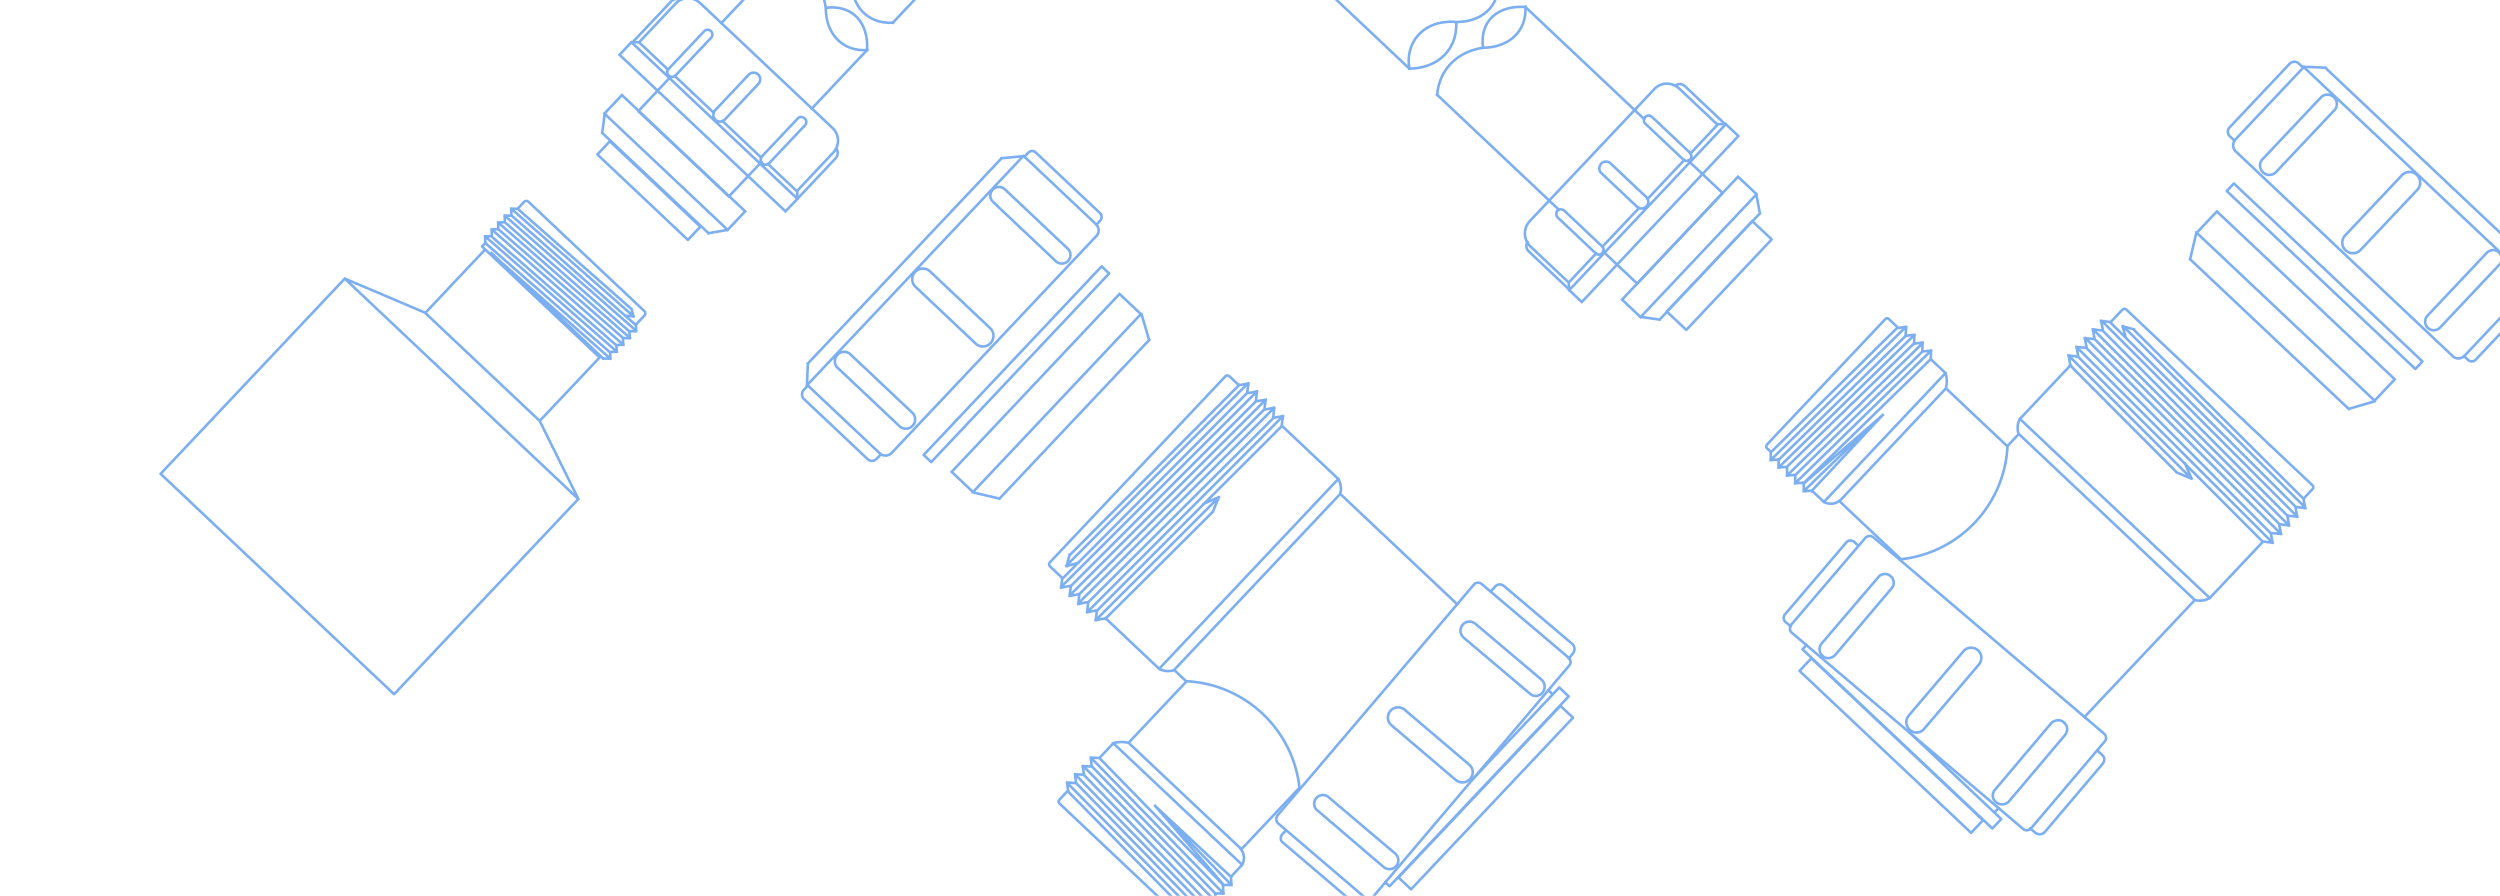 <svg xmlns="http://www.w3.org/2000/svg" id="uuid-0c84d60a-f43a-4be0-bd1c-27fd006da723" width="960" height="344"><defs><clipPath id="uuid-7c7ab523-e534-4d2d-a8b1-6f6b201ca796"><path d="M.5 411.01h959v344H.5z" class="uuid-cb81ba66-dd20-4d66-a3b4-3f1a4baff7d9"/></clipPath><clipPath id="uuid-31c0f627-8bd1-432e-b648-c890683b65a3"><path d="M-1026.51 411.01h959v344h-959z" class="uuid-cb81ba66-dd20-4d66-a3b4-3f1a4baff7d9"/></clipPath><clipPath id="uuid-62fcc200-de89-4870-8ccf-46f7ce6ab906"><path d="M.5 0H960v344H.5z" class="uuid-cb81ba66-dd20-4d66-a3b4-3f1a4baff7d9"/></clipPath><style>.uuid-68456cdc-d7c6-42bf-a4a8-09dff687220d{stroke-linecap:round;fill:none}.uuid-cb81ba66-dd20-4d66-a3b4-3f1a4baff7d9,.uuid-d458d261-e5f5-4a08-858a-ec4245452d8b{fill:none}.uuid-68456cdc-d7c6-42bf-a4a8-09dff687220d,.uuid-d458d261-e5f5-4a08-858a-ec4245452d8b{stroke:#7caef2;stroke-linejoin:round}.uuid-cb81ba66-dd20-4d66-a3b4-3f1a4baff7d9{stroke-width:0}.uuid-d458d261-e5f5-4a08-858a-ec4245452d8b{stroke-linecap:square}</style></defs><g id="uuid-a14fab99-5984-49dd-b1ca-7a49959f10f3" style="clip-path:url(#uuid-7c7ab523-e534-4d2d-a8b1-6f6b201ca796)"><path d="m140.24 196.84.02 1.18 1.08-.12" class="uuid-68456cdc-d7c6-42bf-a4a8-09dff687220d"/><path d="m140.24 196.84.02 1.18 1.08-.12" class="uuid-68456cdc-d7c6-42bf-a4a8-09dff687220d"/><path d="m141.34 197.9.02 1.18 1.08-.11" class="uuid-68456cdc-d7c6-42bf-a4a8-09dff687220d"/><path d="m141.34 197.9.02 1.18 1.08-.11" class="uuid-68456cdc-d7c6-42bf-a4a8-09dff687220d"/><path d="m142.44 198.97-.08 1.08 1.08-.12" class="uuid-68456cdc-d7c6-42bf-a4a8-09dff687220d"/><path d="m142.44 198.97-.08 1.08 1.08-.12M143.54 200.03l-.08 1.08 1.07-.12" class="uuid-68456cdc-d7c6-42bf-a4a8-09dff687220d"/><path d="m143.54 200.03-.08 1.08 1.07-.12M138.15 194.81l-.08 1.09 1.18-.02" class="uuid-68456cdc-d7c6-42bf-a4a8-09dff687220d"/><path d="m138.15 194.81-.08 1.09 1.18-.02M139.25 195.88l-.08 1.08 1.17-.02" class="uuid-68456cdc-d7c6-42bf-a4a8-09dff687220d"/><path d="m139.25 195.88-.08 1.08 1.17-.02M135.85 192.59l.02 1.18 1.08-.11" class="uuid-68456cdc-d7c6-42bf-a4a8-09dff687220d"/><path d="m135.85 192.59.02 1.18 1.08-.11" class="uuid-68456cdc-d7c6-42bf-a4a8-09dff687220d"/><path d="m136.95 193.66.02 1.17 1.08-.11" class="uuid-68456cdc-d7c6-42bf-a4a8-09dff687220d"/><path d="m136.95 193.66.02 1.17 1.08-.11M133.76 190.57l-.08 1.08 1.08-.12" class="uuid-68456cdc-d7c6-42bf-a4a8-09dff687220d"/><path d="m133.76 190.57-.08 1.08 1.08-.12M134.86 191.63l-.08 1.08 1.07-.12" class="uuid-68456cdc-d7c6-42bf-a4a8-09dff687220d"/><path d="m134.86 191.63-.08 1.08 1.07-.12M182.79 222.75l.99-.02.11 1.08" class="uuid-68456cdc-d7c6-42bf-a4a8-09dff687220d"/><path d="m182.79 222.75.99-.02.11 1.08M183.89 223.81l1.08.08.02.98" class="uuid-68456cdc-d7c6-42bf-a4a8-09dff687220d"/><path d="m183.89 223.81 1.08.08.02.98M176.01 216.19l1.08.08.02.98" class="uuid-68456cdc-d7c6-42bf-a4a8-09dff687220d"/><path d="m176.01 216.19 1.08.08.02.98M177.11 217.25l.93-.07-.04.94" class="uuid-68456cdc-d7c6-42bf-a4a8-09dff687220d"/><path d="m177.11 217.25.93-.07-.04.94M168.2 224.86l8.89-8.59M168.2 224.86l8.89-8.59M169.39 225.82l8.8-8.49M169.39 225.82l8.8-8.49M173.88 230.16l8.7-8.39M173.88 230.16l8.7-8.39M174.98 231.42l8.8-8.69M174.98 231.42l8.8-8.69M175.98 232.39l8.99-8.5M175.98 232.39l8.99-8.5M177.08 233.45l8.89-8.59M177.08 233.45l8.89-8.59M174.87 230.34l-.08 1.09 1.17-.02" class="uuid-68456cdc-d7c6-42bf-a4a8-09dff687220d"/><path d="m174.87 230.34-.08 1.09 1.17-.02M175.96 231.41l.02.98 1.08.08" class="uuid-68456cdc-d7c6-42bf-a4a8-09dff687220d"/><path d="m175.96 231.41.02.98 1.08.08" class="uuid-68456cdc-d7c6-42bf-a4a8-09dff687220d"/><path d="m176.96 232.37.12 1.08.98-.02" class="uuid-68456cdc-d7c6-42bf-a4a8-09dff687220d"/><path d="m176.96 232.37.12 1.08.98-.02M168.08 223.78l.12 1.08.98-.02" class="uuid-68456cdc-d7c6-42bf-a4a8-09dff687220d"/><path d="m168.08 223.78.12 1.08.98-.02M169.18 224.84l.12 1.08 1.08.08" class="uuid-68456cdc-d7c6-42bf-a4a8-09dff687220d"/><path d="m169.18 224.84.12 1.08 1.08.08M174.91 215.12l1.08.08.02.99" class="uuid-68456cdc-d7c6-42bf-a4a8-09dff687220d"/><path d="m174.91 215.12 1.08.08.02.99M165.9 222.64l9-8.5M165.9 222.64l9-8.5M167 223.7l8.9-8.4M167 223.7l8.9-8.4M149.37 190.41l.98-.02.12 1.08" class="uuid-68456cdc-d7c6-42bf-a4a8-09dff687220d"/><path d="m149.37 190.41.98-.02.12 1.08M150.47 191.47l1.08.08.01.98" class="uuid-68456cdc-d7c6-42bf-a4a8-09dff687220d"/><path d="m150.47 191.47 1.08.08.01.98" class="uuid-68456cdc-d7c6-42bf-a4a8-09dff687220d"/><path d="m151.46 192.44 1.08.08.12 1.07" class="uuid-68456cdc-d7c6-42bf-a4a8-09dff687220d"/><path d="m151.46 192.44 1.08.08.12 1.07" class="uuid-68456cdc-d7c6-42bf-a4a8-09dff687220d"/><path d="m152.66 193.59.98-.01.12 1.08" class="uuid-68456cdc-d7c6-42bf-a4a8-09dff687220d"/><path d="m152.66 193.59.98-.01.12 1.08M147.07 188.19l1.08.08.12 1.08" class="uuid-68456cdc-d7c6-42bf-a4a8-09dff687220d"/><path d="m147.07 188.19 1.08.08.12 1.08M148.27 189.35l.98-.02.12 1.08" class="uuid-68456cdc-d7c6-42bf-a4a8-09dff687220d"/><path d="m148.27 189.35.98-.02.12 1.08M144.88 186.06l.98-.01.12 1.08" class="uuid-68456cdc-d7c6-42bf-a4a8-09dff687220d"/><path d="m144.88 186.06.98-.01.12 1.08M145.98 187.13l1.08.08.01.98" class="uuid-68456cdc-d7c6-42bf-a4a8-09dff687220d"/><path d="m145.98 187.13 1.08.08.01.98M142.58 183.84l1.08.08.02.98" class="uuid-68456cdc-d7c6-42bf-a4a8-09dff687220d"/><path d="m142.58 183.84 1.08.08.02.98M143.78 185l.98-.01.12 1.07" class="uuid-68456cdc-d7c6-42bf-a4a8-09dff687220d"/><path d="m143.78 185 .98-.01.12 1.07M134.77 192.51l8.89-8.59M134.77 192.51l8.89-8.59M135.87 193.58l8.89-8.59M135.87 193.58l8.89-8.59M136.97 194.64l8.79-8.49M136.97 194.64l8.79-8.49M138.16 195.6l8.7-8.39M138.16 195.6l8.7-8.39M139.26 196.86l8.8-8.49M139.26 196.86l8.8-8.49M140.26 197.82l8.9-8.39M140.26 197.82l8.9-8.39M141.56 199.08l8.79-8.69M141.56 199.08l8.79-8.69M142.56 200.04l8.99-8.49M142.56 200.04l8.99-8.49M143.65 201.11l8.99-8.5M143.65 201.11l8.99-8.5M144.85 202.26l8.8-8.49M144.85 202.26l8.8-8.49M144.64 201.29l.01.98 1.09.08" class="uuid-68456cdc-d7c6-42bf-a4a8-09dff687220d"/><path d="m144.64 201.29.01.98 1.09.08M166.89 222.62l.01 1.18 1.18-.02" class="uuid-68456cdc-d7c6-42bf-a4a8-09dff687220d"/><path d="m166.89 222.62.01 1.18 1.18-.02M203.03 306.86l2.49 2.41c.5.48 1.09.47 1.57-.03l55.42-57.27c.39-.4.47-1.09-.03-1.57l-4.39-4.25" class="uuid-68456cdc-d7c6-42bf-a4a8-09dff687220d"/><path d="m203.03 306.86 2.49 2.41c.5.48 1.09.47 1.57-.03l55.42-57.27c.39-.4.47-1.09-.03-1.57l-4.39-4.25M256.59 250.11l-57.7 55.84M256.59 250.11l-57.7 55.84M256.06 253.65l-54.13 52.15M256.06 253.65l-54.13 52.15M256.06 253.65l.72-3.74M256.06 253.65l.72-3.74" class="uuid-68456cdc-d7c6-42bf-a4a8-09dff687220d"/><path d="m256.78 249.91-4.01.56-8.2 7.07" class="uuid-68456cdc-d7c6-42bf-a4a8-09dff687220d"/><path d="m256.78 249.91-4.01.56-8.2 7.07M198.7 305.95l3.23-.15M198.7 305.95l3.23-.15M198.7 305.95l.11-.99M198.7 305.95l.11-.99M257.83 243.84l-.03 2.03M257.83 243.84l-.03 2.03M258.5 246.54l-.6-.58M258.5 246.54l-.6-.58M202.03 305.89l1.5 1.45M202.03 305.89l1.5 1.45M234.55 223.37l-59.06 56.84M234.55 223.37l-59.06 56.84M175.55 283.55l2.02-.09M175.55 283.55l2.02-.09M175.55 283.55l.04-3.24M175.55 283.55l.04-3.24M234.69 220.23l-.04 3.24M234.69 220.23l-.04 3.24M234.69 220.23l-3.23.15M234.69 220.23l-3.23.15M231.4 217.04l-62.34 60.04M231.4 217.04l-62.34 60.04M224.67 213.81l-59.06 56.85M224.67 213.81l-59.06 56.85M172.45 280.17l62.24-59.94M172.45 280.17l62.24-59.94M172.4 277.02l59.06-56.64M172.4 277.02l59.06-56.64M168.9 273.64l59.16-56.54M168.9 273.64l59.16-56.54M165.86 273.79l61.96-59.83M165.86 273.79l61.96-59.83M165.57 273.9l3.24-.16M165.57 273.9l3.24-.16M165.57 273.9l.04-3.24M165.57 273.9l.04-3.24M172.25 280.36l3.24-.15M172.25 280.36l3.24-.15M172.25 280.36l.05-3.24M172.25 280.36l.05-3.24M168.86 277.08l3.24-.15M168.86 277.08l3.24-.15M168.86 277.08l.05-3.24M168.86 277.08l.05-3.24M228.01 213.76l-.05 3.24M228.01 213.76l-.05 3.24M228.01 213.76l-3.24.15M228.01 213.76l-3.24.15M231.4 217.04l-.04 3.24M231.4 217.04l-.04 3.24M231.4 217.04l-3.24.15M231.4 217.04l-3.24.15M224.72 210.57l-.05 3.24M224.72 210.57l-.05 3.24M224.72 210.57l-3.24.15M224.72 210.57l-3.24.15M162.47 270.51l62.35-59.84M162.47 270.51l62.35-59.84M162.28 270.71l3.23-.15M162.28 270.71l3.23-.15M221.41 208.4l-.03 2.23M221.41 208.4l-.03 2.23M211.152 305.078l47.114-48.686 30.93 29.93-47.115 48.687z" class="uuid-68456cdc-d7c6-42bf-a4a8-09dff687220d"/><path d="m211.152 305.078 47.114-48.686 30.93 29.93-47.115 48.687zM326.92 311.4l-.17 1.38M326.92 311.4l-.17 1.38M306.16 332.78l20.69-19.91M306.16 332.78l20.69-19.91M306.6 335.59l-38.86 37.17M306.6 335.59l-38.86 37.17M306.55 338.64l-35.47 34.06M306.55 338.64l-35.47 34.06M306.89 335.29l-3.33.26M306.89 335.29l-3.33.26M306.89 335.29l-.14 3.34M306.89 335.29l-.14 3.34M326.74 312.58l2.7 2.61M326.74 312.58l2.7 2.61M264.7 396.87l-3.69-3.57c-2-1.93-2.05-5.27-.02-7.36l79.75-82.42c1.93-2 5.27-2.05 7.36-.22l68.12 63.98" class="uuid-68456cdc-d7c6-42bf-a4a8-09dff687220d"/><path d="m264.7 396.87-3.69-3.57c-2-1.93-2.05-5.27-.02-7.36l79.75-82.42c1.93-2 5.27-2.05 7.36-.22l68.12 63.98M235.25 194.1l-86.8 89.7c-.48.5-1.17.41-1.57.03l-4.09-3.96c-.4-.39-.51-1.07-.03-1.57l86.8-89.7c.39-.4 1.07-.31 1.47.07l4.09 3.96c.4.39.51 1.07.12 1.47Z" class="uuid-68456cdc-d7c6-42bf-a4a8-09dff687220d"/><path d="m235.25 194.1-86.8 89.7c-.48.5-1.17.41-1.57.03l-4.09-3.96c-.4-.39-.51-1.07-.03-1.57l86.8-89.7c.39-.4 1.07-.31 1.47.07l4.09 3.96c.4.39.51 1.07.12 1.47ZM154.066 290.981l88.248-91.191 3.09 2.99-88.248 91.192z" class="uuid-68456cdc-d7c6-42bf-a4a8-09dff687220d"/><path d="m154.066 290.981 88.248-91.191 3.09 2.99-88.248 91.192z" class="uuid-68456cdc-d7c6-42bf-a4a8-09dff687220d"/><path d="m154.066 290.981 88.248-91.191 3.09 2.99-88.248 91.192z" class="uuid-68456cdc-d7c6-42bf-a4a8-09dff687220d"/><path d="m154.066 290.981 88.248-91.191 3.09 2.99-88.248 91.192zM160.23 301.4l91.92-94.986 4.29 4.151-91.92 94.986z" class="uuid-68456cdc-d7c6-42bf-a4a8-09dff687220d"/><path d="m160.23 301.4 91.92-94.986 4.29 4.151-91.92 94.986z" class="uuid-68456cdc-d7c6-42bf-a4a8-09dff687220d"/><path d="m175.04 294.675 70.87-73.234 15.162 14.673-70.87 73.234z" class="uuid-68456cdc-d7c6-42bf-a4a8-09dff687220d"/><path d="m175.04 294.675 70.87-73.234 15.162 14.673-70.87 73.234zM262.69 238.81l-69.71 72.04M262.69 238.81l-69.71 72.04M192.98 310.85l-2.77-1.52M192.98 310.85l-2.77-1.52M260.97 236l1.72 2.81M260.97 236l1.72 2.81" class="uuid-68456cdc-d7c6-42bf-a4a8-09dff687220d"/><path d="M211.91 285.51c9.59-8.11 18.28-17.09 26.07-26.94l-14.47-14-26.07 26.94z" class="uuid-68456cdc-d7c6-42bf-a4a8-09dff687220d"/><path d="M211.91 285.51c9.59-8.11 18.28-17.09 26.07-26.94l-14.47-14-26.07 26.94zM188.93 309.25c5.24-3.62 9.68-8.21 13.13-13.57l-14.47-14-13.13 13.57z" class="uuid-68456cdc-d7c6-42bf-a4a8-09dff687220d"/><path d="M188.93 309.25c5.24-3.62 9.68-8.21 13.13-13.57l-14.47-14-13.13 13.57zM247.63 248.59c5.24-3.62 9.59-8.11 13.03-13.47l-14.47-14-13.03 13.47z" class="uuid-68456cdc-d7c6-42bf-a4a8-09dff687220d"/><path d="M247.63 248.59c5.24-3.62 9.59-8.11 13.03-13.47l-14.47-14-13.03 13.47zM249.76 246.59l-14.47-14M249.76 246.59l-14.47-14M200.62 297.38l-14.47-14M200.62 297.38l-14.47-14M143.052 254.444l62.566-64.653 11.77 11.39-62.565 64.654z" class="uuid-68456cdc-d7c6-42bf-a4a8-09dff687220d"/><path d="m143.052 254.444 62.566-64.653 11.77 11.39-62.565 64.654z" class="uuid-68456cdc-d7c6-42bf-a4a8-09dff687220d"/><path d="m132.748 272.683 90.466-93.484 3.888 3.762-90.466 93.484z" class="uuid-68456cdc-d7c6-42bf-a4a8-09dff687220d"/><path d="m132.748 272.683 90.466-93.484 3.888 3.762-90.466 93.484z" class="uuid-68456cdc-d7c6-42bf-a4a8-09dff687220d"/><path d="m132.748 272.683 90.466-93.484 3.888 3.762-90.466 93.484z" class="uuid-68456cdc-d7c6-42bf-a4a8-09dff687220d"/><path d="m132.748 272.683 90.466-93.484 3.888 3.762-90.466 93.484zM196.9 191l.02 1.37c.02.98-.26 1.87-.94 2.57l-12.45 12.87c-.48.5-1.26.71-2.05.52l-1.18-.18" class="uuid-68456cdc-d7c6-42bf-a4a8-09dff687220d"/><path d="m196.9 191 .02 1.37c.02.98-.26 1.87-.94 2.57l-12.45 12.87c-.48.5-1.26.71-2.05.52l-1.18-.18M161.37 227.72l.03 1.57c.02.98-.26 1.87-.94 2.57l-12.36 12.77c-.58.6-1.36.81-2.15.62l-1.18-.37" class="uuid-68456cdc-d7c6-42bf-a4a8-09dff687220d"/><path d="m161.37 227.72.03 1.57c.02.98-.26 1.87-.94 2.57l-12.36 12.77c-.58.6-1.36.81-2.15.62l-1.18-.37M183.49 163.95c-.34 1.74.03 3.58 1.18 5.16l11.34 14.84c2.01 2.52 1.77 5.96-.45 8.26l-50.3 51.98c-2.22 2.29-5.65 2.65-8.14.82l-15.89-11.13c-1.32-.95-2.85-1.25-4.3-.97h0" class="uuid-68456cdc-d7c6-42bf-a4a8-09dff687220d"/><path d="M183.49 163.95c-.34 1.74.03 3.58 1.18 5.16l11.34 14.84c2.01 2.52 1.77 5.96-.45 8.26l-50.3 51.98c-2.22 2.29-5.65 2.65-8.14.82l-15.89-11.13c-1.32-.95-2.85-1.25-4.3-.97h0" class="uuid-68456cdc-d7c6-42bf-a4a8-09dff687220d"/><path d="m180 208.26-.58.6c-.39.4-.67.89-.86 1.49l-.64 2.66c-.18.79-.57 1.38-1.05 1.88l-9.08 9.38c-.48.5-1.07.9-1.75 1.21l-2.54.63c-.59.21-1.07.51-1.55 1.01l-.68.7" class="uuid-68456cdc-d7c6-42bf-a4a8-09dff687220d"/><path d="m180 208.26-.58.6c-.39.4-.67.89-.86 1.49l-.64 2.66c-.18.79-.57 1.38-1.05 1.88l-9.08 9.38c-.48.5-1.07.9-1.75 1.21l-2.54.63c-.59.21-1.07.51-1.55 1.01l-.68.7M105.97 244.24l88.14-91.29-.79-.77-88.25 91.19z" class="uuid-68456cdc-d7c6-42bf-a4a8-09dff687220d"/><path d="m105.97 244.24 88.14-91.29-.79-.77-88.25 91.19zM114.73 251.577l86.801-89.697 5.29 5.118-86.802 89.697z" class="uuid-68456cdc-d7c6-42bf-a4a8-09dff687220d"/><path d="m114.73 251.577 86.801-89.697 5.29 5.118-86.802 89.697zM133.29 180.07c2.32-2.2 4.84-4.2 7.66-5.72l2.5 8.8-8.88 9.18-8.77-1.92c1.43-2.87 3.34-5.65 5.46-8.04l1.9 1.83 2.12-2.2-2-1.93Z" class="uuid-68456cdc-d7c6-42bf-a4a8-09dff687220d"/><path d="M133.29 180.07c2.32-2.2 4.84-4.2 7.66-5.72l2.5 8.8-8.88 9.18-8.77-1.92c1.43-2.87 3.34-5.65 5.46-8.04l1.9 1.83 2.12-2.2-2-1.93ZM334.2 300.48l-.57.99M334.2 300.48l-.57.99M334.28 299.4l-.08 1.08M334.28 299.4l-.08 1.08M333.68 298.43l.6.97M333.68 298.43l.6.97M309.43 274.96l24.25 23.47M309.43 274.96l24.25 23.47M308.44 274.39l.99.57M308.44 274.39l.99.57M306.39 275.11l.97-.6M306.39 275.11l.97-.6M307.36 274.51l1.08-.12M307.36 274.51l1.08-.12M297.96 341.33l25.87-26.74M297.96 341.33l25.87-26.74M323.83 314.59l3.09-3.19M323.83 314.59l3.09-3.19M328.84 308.81l.2.2M328.84 308.81l.2.2M326.92 311.4l2.22-2.3M326.92 311.4l2.22-2.3M332 303.76l.21.78M332 303.76l.21.78M331.99 303.36l.01.4M331.99 303.36l.01.4M329.14 309.1l1.55-1.59M329.14 309.1l1.55-1.59M330.69 307.51l.58-.6M330.69 307.51l.58-.6M331.94 305.82l-.67 1.09M331.94 305.82l-.67 1.09M332.21 304.54l-.27 1.28M332.21 304.54l-.27 1.28M304.45 276.32l5.88 5.7M304.45 276.32l5.88 5.7M304.15 276.03l.3.29M304.15 276.03l.3.29M304.15 276.03l-5.39.58M304.15 276.03l-5.39.58M304.84 276.51l-.39-.19M304.84 276.51l-.39-.19M305.23 276.31l-.39.2M305.23 276.31l-.39.2M306.39 275.11l-1.16 1.2M306.39 275.11l-1.16 1.2M310.33 282.02l20.96 20.27M310.33 282.02l20.96 20.27M331.29 302.29l.7 1.07M331.29 302.29l.7 1.07M332.1 303.85l.19-.59M332.1 303.85l.19-.59M331.29 302.29l1 .97M331.29 302.29l1 .97M332.29 303.26l.09-.49M332.29 303.26l.09-.49M333.63 301.47l-1.25 1.3M333.63 301.47l-1.25 1.3M291.9 283.7l6.86-7.09M291.9 283.7l6.86-7.09M266.03 310.44l25.87-26.74M266.03 310.44l25.87-26.74M272.08 368.07l25.88-26.74M272.08 368.07l25.88-26.74M240.15 337.18l25.88-26.74M240.15 337.18l25.88-26.74M233.3 344.26l6.85-7.08M233.3 344.26l6.85-7.08M241.85 338.82l-1.7-1.64M241.85 338.82l-1.7-1.64M232.99 349.57l.31-5.31M232.99 349.57l.31-5.31M263 377.06l69.51-71.84c.39-.4.28-1.08-.12-1.47l-28.44-27.52a.94.94 0 0 0-1.37.02l-69.51 71.84c-.39.4-.47 1.09-.07 1.47l28.44 27.52c.4.39 1.18.37 1.57-.03Z" class="uuid-68456cdc-d7c6-42bf-a4a8-09dff687220d"/><path d="m263 377.06 69.51-71.84c.39-.4.28-1.08-.12-1.47l-28.44-27.52a.94.94 0 0 0-1.37.02l-69.51 71.84c-.39.4-.47 1.09-.07 1.47l28.44 27.52c.4.39 1.18.37 1.57-.03Z" class="uuid-68456cdc-d7c6-42bf-a4a8-09dff687220d"/><path d="m291.07 340.27-22.05-21.34a3.728 3.728 0 0 1-.09-5.3c1.35-1.4 3.71-1.44 5.2.01l22.05 21.34c1.5 1.45 1.44 3.71.08 5.1-1.45 1.5-3.7 1.63-5.2.18Z" class="uuid-68456cdc-d7c6-42bf-a4a8-09dff687220d"/><path d="m291.07 340.27-22.05-21.34a3.728 3.728 0 0 1-.09-5.3c1.35-1.4 3.71-1.44 5.2.01l22.05 21.34c1.5 1.45 1.44 3.71.08 5.1-1.45 1.5-3.7 1.63-5.2.18ZM317.24 313.62l-22.45-21.72c-1.4-1.35-1.43-3.51-.18-4.81 1.26-1.3 3.41-1.33 4.81.02l22.45 21.72c1.4 1.35 1.33 3.41.08 4.71-1.26 1.3-3.31 1.43-4.71.08" class="uuid-68456cdc-d7c6-42bf-a4a8-09dff687220d"/><path d="m317.24 313.62-22.45-21.72c-1.4-1.35-1.43-3.51-.18-4.81 1.26-1.3 3.41-1.33 4.81.02l22.45 21.72c1.4 1.35 1.33 3.41.08 4.71-1.26 1.3-3.31 1.43-4.71.08M331.99 303.36l1.64-1.7c.87-.9.84-2.47-.05-3.34l-24.05-23.27c-.9-.87-2.47-.84-3.34.05l-1.64 1.7" class="uuid-68456cdc-d7c6-42bf-a4a8-09dff687220d"/><path d="m331.99 303.36 1.64-1.7c.87-.9.84-2.47-.05-3.34l-24.05-23.27c-.9-.87-2.47-.84-3.34.05l-1.64 1.7M302.77 276.06l-3.92.45-9.36 9.68-56.19 58.07-.71 4.53" class="uuid-68456cdc-d7c6-42bf-a4a8-09dff687220d"/><path d="m302.77 276.06-3.92.45-9.36 9.68-56.19 58.07-.71 4.53M266.66 366.69l-22.85-22.11c-1.2-1.16-1.23-3.32-.07-4.52 1.26-1.3 3.32-1.23 4.52-.07l22.85 22.11c1.2 1.16 1.23 3.12-.03 4.42-1.16 1.2-3.22 1.33-4.42.17" class="uuid-68456cdc-d7c6-42bf-a4a8-09dff687220d"/><path d="m266.66 366.69-22.85-22.11c-1.2-1.16-1.23-3.32-.07-4.52 1.26-1.3 3.32-1.23 4.52-.07l22.85 22.11c1.2 1.16 1.23 3.12-.03 4.42-1.16 1.2-3.22 1.33-4.42.17" class="uuid-68456cdc-d7c6-42bf-a4a8-09dff687220d"/></g><g id="uuid-0fdc4e3c-b754-43fe-a8b9-6eb00dab9422" style="clip-path:url(#uuid-62fcc200-de89-4870-8ccf-46f7ce6ab906)"><path d="m61.662 181.95 70.732-74.955 89.676 84.624-70.733 74.954zM163.301 120.18 186.307 95.8l43.936 41.46-23.006 24.38zM199.56 79.32l1.71-1.81c.46-.48 1.16-.5 1.64-.05l44.54 42.03c.48.46.5 1.16.05 1.64l-3.08 3.26M241.57 127.17l-47.58-41.7M239.25 132.29 188.9 88.2M234.05 135.14l-47.7-41.82M243.16 121.38l-46.74-41.14M193.91 82.89l50.36 44.09M191.41 85.55l50.47 44.2M191.48 88.13l47.82 41.69M188.86 90.9l47.82 41.7M186.4 90.86l50.23 43.97M242.38 118.58l-43.61-38.41M244.08 124.75 196.5 82.82M242.5 118.7l.78 2.79M240.11 121.23l3.17.26M196.3 80.12l2.47.05M196.3 80.12l.07 2.58M193.79 82.78l2.47.04M193.79 82.78l.08 2.58M186.28 90.74l2.58-.07M186.28 90.74l.07 2.58M191.29 85.43l2.58-.07M191.29 85.43l.07 2.58M188.78 88.09l2.58-.08M188.78 88.09l.08 2.58M244.27 127.21l-.07-2.58M244.27 127.21l-2.46-.04M241.88 129.75l-.19-2.46M241.77 129.87l-2.47-.05M236.87 135.06l-.19-2.46M236.87 135.06l-2.58.07M239.38 132.4l-.19-2.46M239.38 132.4l-2.59.08M234.36 137.71l-.07-2.58M244.77 124.03l-.57.6M198.88 80.05l1.14-1.21M234.36 137.71l-2.7-.03M234.05 135.14l-47.58-41.7M188.7 97.36l45.66 40.35M231.66 137.68l-42.97-40.55M229.03 135.87l-.97-.91M186.43 95.9l-1.33-1.25 1.37-1.45M222.08 191.6l-14.84-29.97M132.39 106.98l30.79 13.08M541.19 26.35 480.7-30.73M551.87 36.42l46.74 44.11M615.67 96.62l.46.43 4.82 4.56 7.73 7.29 32.8-34.77-7.73-7.28-4.82-4.56-.65-.61M585.77 2.7l45.56 42.99M292.36 62.23l-.53.56-11.96 12.68-34.76-32.8 11.95-12.68.49-.51M332.95 19.21l-21.19 22.46M377.36-27.85l-34.5 36.56M299.17-14.63 277 8.87M332.95 19.21c.64-10.35-5.44-17.46-15.74-16.23" class="uuid-d458d261-e5f5-4a08-858a-ec4245452d8b"/><path d="M309.53-25.61c9.7-1.57 16.86 5.1 17.5 14.83.15 1.05.06 2.11-.03 3.17-.3 9.75 6.14 16.95 15.86 16.32M299.16-14.62c9.77.77 16.47 7.7 17.93 17.52-.07 9.75 6.13 16.95 15.86 16.32M541.19 26.35c10.56-.07 18.44-7.01 18.01-17.68M585.77 2.69c-10.47-.75-17.66 5.24-16.3 15.65" class="uuid-d458d261-e5f5-4a08-858a-ec4245452d8b"/><path d="M541.19 26.35c-1.69-9.81 4.99-17.42 14.6-17.94 1.05-.15 2.11-.06 3.17.03 9.63.19 17.09-5.78 16.34-15.62M551.87 36.42c.77-9.77 7.77-16.62 17.59-18.08 9.63-.04 16.81-6.04 16.3-15.65M607.4 115.97l60.14-63.73M607.4 115.97l-4.83-4.56M667.54 52.24l-4.83-4.56M602.57 111.41l-.2-2.92M662.71 47.68l-2.94-.03M612.86 97.37l-10.49 11.12M646.72 61.48l-14.05 14.9M659.66 47.77l-10.52 11.15M629.36 79.88l-14.02 14.86M602.37 108.49 587.64 94.6c-2.66-2.51-2.78-6.96-.28-9.62l47.95-50.81c2.51-2.66 6.73-2.78 9.5-.16l14.73 13.89" class="uuid-d458d261-e5f5-4a08-858a-ec4245452d8b"/><path d="m628.65 79.43-13.76-12.98c-.97-.91-1.01-2.55.01-3.64.91-.97 2.55-1.01 3.52-.1l13.76 12.98c.97.91 1.01 2.55.1 3.52-1.03 1.09-2.67 1.13-3.63.22ZM612.73 97.27 598.25 83.6c-.72-.68-.88-1.97-.2-2.69s1.98-.64 2.7.04l14.48 13.67c.72.68.76 1.86.07 2.58s-1.86.76-2.58.07ZM646.31 61.19l-14.48-13.67c-.72-.68-.76-1.86-.07-2.58s1.86-.76 2.58-.07l14.48 13.67c.84.8.88 1.97.2 2.69s-1.86.76-2.7-.04ZM586.66 92.98c-.91.97-.63 2.6.46 3.63l15.33 14.46M643.38 32.87c1.03-.85 2.56-.78 3.65.25l15.45 14.58M662.14 48.29l-59.34 62.88M855.07 73.353l2.732-2.895 72.417 68.338-2.732 2.895zM851.28 81.19l68.31 64.46M901.96 157.08l-60.95-57.52M851.28 81.19l-7.75 8.2M919.59 145.65l-7.85 8.33M911.86 154.09l-9.78 2.87M843.53 89.39l68.32 64.47M843.41 89.28l-2.4 10.28M900.5 90.44l21.87-23.17c1.48-1.57 4.06-1.64 5.63-.16 1.69 1.59 1.76 4.18.28 5.74l-21.87 23.17c-1.48 1.57-4.06 1.64-5.75.05-1.57-1.48-1.64-4.06-.16-5.63ZM932.15 121.22l22.78-24.14a3.327 3.327 0 0 1 4.69-.14 3.327 3.327 0 0 1 .14 4.69l-22.78 24.14a3.327 3.327 0 0 1-4.69.14 3.327 3.327 0 0 1-.14-4.69ZM868.78 61.19l22.44-23.78c1.37-1.45 3.6-1.4 5.05-.03 1.33 1.25 1.51 3.48.14 4.93l-22.44 23.78c-1.37 1.45-3.6 1.4-4.93.14-1.45-1.37-1.63-3.59-.26-5.04ZM858.68 53.27c-1.6 1.46-1.53 3.8.15 5.16M946.68 136.29c-1.13 1.44-3.35 1.86-4.68.61-.23 0-.24-.23-.36-.34M941.88 136.79l-83.41-78.7M946.68 136.29l25.85-27.39M858.68 53.27l25.86-27.4M972.52 108.66l-87.99-83.03M971.69 100.35l-78.81-74.37M892.88 25.98l-8.35-.35" class="uuid-d458d261-e5f5-4a08-858a-ec4245452d8b"/><path d="m946.22 136.78 1.45 1.37c.84.8 2.14.88 2.94.03l23.35-24.74c.8-.84.64-2.13-.2-2.93l-1.45-1.37M858 53.99l-1.81-1.71c-.84-.8-1.01-2.32-.1-3.28l23.23-24.62c.8-.84 2.44-.89 3.28-.1l1.81 1.71M667.4 67.86l-44.53 47.19M667.4 67.86l7.12 6.72M622.87 115.05l7.12 6.72M674.52 74.58l-44.53 47.19M675.79 81.94l-38.38 40.67M629.87 121.66l7.43 1.07M675.79 81.94l-1.39-7.48M640.042 119.626l32.8-34.757 7.483 7.062-32.8 34.757zM237.9 21.04l63.73 60.13M237.9 21.04l4.56-4.83M301.63 81.17l4.56-4.82M242.46 16.21l2.94.03M306.19 76.35l-.08-2.82M259.12 29.2l14.93 14.08M245.39 16.24l11.14 10.51M277.45 46.49l14.84 14M294.94 63l11.17 10.53M245.4 16.24l14.01-14.85c2.51-2.66 6.73-2.78 9.5-.16l50.81 47.95c2.66 2.51 2.78 6.73.27 9.38L306.1 73.29" class="uuid-d458d261-e5f5-4a08-858a-ec4245452d8b"/><path d="m274.56 42.4 12.87-13.64a2.619 2.619 0 0 1 3.75-.11c.97.91 1.01 2.55-.01 3.64L278.3 45.93c-.91.97-2.55 1.01-3.52.1-1.09-1.03-1.13-2.67-.22-3.63ZM256.73 26.48 270.4 12c.68-.72 1.86-.76 2.58-.07s.76 1.86.07 2.58l-13.67 14.48c-.68.72-1.86.76-2.58.07s-.76-1.86-.07-2.58ZM292.57 60.07l13.78-14.6c.68-.72 1.86-.76 2.7.04.72.68.76 1.86.07 2.58l-13.78 14.6c-.68.72-1.86.76-2.58.07-.84-.8-.88-1.97-.2-2.69ZM260.66.07c-.97-.91-2.24-.29-3.26.8L242.94 16.2M321.13 57.13c.85 1.03.66 2.68-.25 3.65L306.3 76.23M305.71 75.89l-62.89-59.34M286.14 81.15l-47.32-44.64M286.14 81.15l-6.72 7.13M238.82 36.51l-6.72 7.12M279.42 88.28 232.1 43.63M272.06 89.55l-40.8-38.5M232.22 43.51l-.96 7.54M272.06 89.55l7.36-1.27M229.395 59.327l4.784-5.069 34.757 32.8-4.784 5.069zM691.004 257.616l4.557-4.829 65.9 62.188-4.557 4.83zM885.56 190.43l2.39-2.53c.46-.48.44-1.19.07-1.53l-71.45-67.42c-.48-.46-1.19-.44-1.64.05l-4.1 4.35M807.53 127.07l70.73 70.85M800.8 129.84l74.84 74.96M797.96 136.97l70.97 71.08M815.34 125.31l69.76 69.47M881.91 198.16l-74.72-74.84M878.72 201.54l-74.84-74.95M875.19 201.18l-70.86-70.97M871.88 204.68l-70.74-71.09M872.45 208.18l-74.71-74.61M819.37 126.61l65.28 65.02M810.25 123.7l71.32 70.95M819.49 126.49l-4.38-1.17M816.29 129.63l-1.18-4.31M885.22 195.13l-.69-3.62M885.22 195.13l-3.65-.48M882.15 198.39l-.69-3.62M882.15 198.39l-3.77-.36M872.7 208.41l-.7-3.62M872.7 208.41l-3.66-.48M878.96 201.77l-.58-3.74M878.96 201.77l-3.65-.48M875.89 205.03l-.7-3.62M875.89 205.03l-3.77-.36M806.83 123.21l3.65.48M806.83 123.21l.69 3.62M803.76 126.47l3.65.48M803.64 126.59l.69 3.62M797.38 133.23l3.76.36M797.38 133.23l.69 3.62M800.57 129.85l3.76.36M800.57 129.85l.69 3.62M794.3 136.49l3.66.48M811.17 122.97l-.69.72M884.65 191.39l1.48-1.57M794.42 136.6l.58 3.74M841.46 183.72l-47.04-47.12M835.87 181.42l-40.99-41.19M835.87 181.42l5.71 2.42-2.52-5.8M795.11 140.22l-19.47 20.64M868.93 208.05l-20.39 21.6M775.64 160.86l72.9 68.79M775.22 166.63l67.59 63.78M775.64 160.86c-1 1.79-1.06 3.79-.54 5.65M848.54 229.65c-1.85.99-3.72 1.28-5.73.75M693.67 247.74l-1.51 1.6 72.9 68.79 3.42-3.62-34.78-32.81M767.42 310.3l-1.49 1.58M842.81 230.41l-42.37 44.9M775.11 166.75l-4.33 4.58M770.89 171.21c-1.1 22.69-18.53 41.16-41.11 43.57M729.89 214.67l-23.54-22.21M770.78 171.33l-23.54-22.2M706.35 192.46l40.89-43.33M747.07 143.26l-46.58 49.37M726.06 123.21l-.72-.68c-.48-.46-1.07-.32-1.41.04l-45.33 48.04c-.46.48-.44 1.19-.07 1.53l1.57 1.48M686.13 179.31l49.1-47.68M689.37 185.55l51.94-50.69M679.95 176.67l51.7-50.92M734.91 128.82l-51.94 50.7M738.17 131.9l-51.94 50.69M738.26 134.95l-49.1 47.68M741.4 137.91l-48.98 47.79M722.08 160.07l-29.23 28.32M680.21 173.49l48.51-47.78M683.12 176.46l48.86-47.67M695.67 188.54l27.33-29.2M747.07 143.26l-5.67-5.35M700.38 192.75l-4.59-4.33M731.88 125.51l-3.16.44M732 125.62l-.26 3.18M735.14 128.58l-3.28.33M735.14 128.58l-.14 3.29M738.28 131.54l-3.16.45M738.28 131.54l-.14 3.29M741.54 134.62l-3.28.33M741.54 134.62l-.14 3.29M728.72 125.71l-2.9-2.73M682.97 179.52l.02-3.17M682.97 179.52l3.16-.21M686.23 182.59l.02-3.17M686.23 182.59l3.16-.21M692.63 188.63l.02-3.17M692.63 188.63l3.16-.21M689.37 185.55l.02-3.17M689.37 185.55l3.16-.2M679.95 176.67l.03-3.17M679.95 176.67l3.17-.21M679.25 172.82l.73.68M692.77 185.57 723 159.34M747.07 143.26c.64 1.98.58 3.97.17 5.86M700.38 192.75c1.79 1 4.14.94 5.86-.4" class="uuid-d458d261-e5f5-4a08-858a-ec4245452d8b"/><path d="m688.22 243.11 88.58 75.14c.97.91 2.25.76 3.16-.21l28.26-33.34c.8-.84.64-2.37-.32-3.04l-88.59-75.38c-.96-.68-2.37-.64-3.16.44l-28.27 33.1c-.79 1.08-.75 2.49.33 3.28Z" class="uuid-d458d261-e5f5-4a08-858a-ec4245452d8b"/><path d="m753.93 250.13-21 24.68c-1.36 1.68-1.17 4.14.51 5.5 1.57 1.48 4.03 1.29 5.5-.51l21-24.68c1.36-1.68 1.17-4.14-.51-5.5-1.68-1.36-4.14-1.17-5.5.51ZM787.6 277.79l-21.45 25.39c-1.37 1.45-1.18 3.67.38 4.92a3.631 3.631 0 0 0 4.92-.38l21.45-25.39c1.25-1.56 1.18-3.67-.38-4.92-1.33-1.25-3.55-1.07-4.92.38ZM721.29 221.61l-21.8 25.52c-1.13 1.44-1.07 3.55.49 4.8 1.33 1.25 3.43.96 4.69-.37l21.68-25.63c1.25-1.33 1.07-3.55-.37-4.69-1.33-1.25-3.55-1.07-4.69.37ZM687.55 240.43l-1.8-1.47c-.96-.68-1.12-2.2-.21-3.16l23.39-27.44c.68-.96 2.08-1 3.04-.32l1.45 1.37M779.62 318.17l1.92 1.59c1.2.9 2.72.74 3.63-.22l22.25-26.24c.9-1.2.86-2.61-.34-3.51l-1.69-1.59M354.686 174.706l68.337-72.417 2.895 2.732-68.338 72.417zM365.43 181.19l64.47-68.32M441.33 130.5l-57.52 60.96M365.43 181.19l8.21 7.74M429.9 112.87l8.32 7.86M438.34 120.61l2.87 9.78M373.64 188.93l64.46-68.31M373.53 189.06l10.28 2.4M374.69 131.97l-23.17-21.87c-1.57-1.48-1.64-4.06-.16-5.63 1.59-1.69 4.18-1.76 5.74-.28l23.17 21.87c1.57 1.48 1.64 4.06.05 5.75-1.48 1.57-4.06 1.64-5.63.16ZM405.47 100.32l-24.14-22.78c-1.33-1.25-1.39-3.36-.14-4.69s3.36-1.39 4.69-.14l24.14 22.78c1.33 1.25 1.39 3.36.14 4.69s-3.36 1.39-4.69.14ZM345.44 163.69l-23.78-22.44c-1.45-1.37-1.4-3.6-.03-5.05 1.25-1.33 3.48-1.51 4.93-.14l23.78 22.44c1.45 1.37 1.4 3.6.14 4.93-1.37 1.45-3.59 1.63-5.04.26ZM337.51 173.78c1.46 1.6 3.8 1.53 5.16-.15M420.54 85.79c1.44 1.13 1.86 3.35.61 4.68 0 .23-.23.24-.34.36M421.03 90.59 342.33 174M420.54 85.79l-27.4-25.85M337.51 173.78l-27.4-25.85M392.91 59.95l-83.03 87.99M384.6 60.77l-74.38 78.82M310.22 139.59l-.34 8.35M392.91 59.95l-8.31.82" class="uuid-d458d261-e5f5-4a08-858a-ec4245452d8b"/><path d="m421.02 86.25 1.37-1.45c.8-.84.88-2.14.03-2.94l-24.74-23.35c-.84-.8-2.13-.64-2.93.2l-1.37 1.45M338.24 174.47l-1.71 1.81c-.8.84-2.32 1.01-3.28.1l-24.62-23.23c-.84-.8-.89-2.44-.1-3.28l1.71-1.81M537.015 336.947l62.188-65.9 4.829 4.557-62.188 65.9zM474.67 146.91l-2.53-2.39c-.48-.46-1.19-.44-1.53-.07l-67.42 71.45c-.46.48-.44 1.19.05 1.64l4.35 4.1M411.31 224.94l70.85-70.73M414.09 231.67l74.96-74.85M421.22 234.51l71.07-70.97M409.56 217.12l69.47-69.75M482.41 150.56l-74.84 74.72M485.79 153.75l-74.96 74.84M485.42 157.28l-70.96 70.85M488.92 160.58l-71.08 70.74M492.43 160.01l-74.61 74.72M410.85 213.09l65.02-65.28M407.95 222.22l70.95-71.32M410.73 212.98l-1.16 4.38M413.88 216.18l-4.31 1.18M479.38 147.24l-3.62.7M479.38 147.24l-.48 3.66M482.64 150.32l-3.62.69M482.64 150.32l-.36 3.77M492.66 159.77l-3.62.69M492.66 159.77l-.49 3.65M486.02 153.51l-3.74.58M486.02 153.51l-.48 3.65M489.28 156.58l-3.62.69M489.28 156.58l-.36 3.77M407.46 225.64l.48-3.66M407.46 225.64l3.62-.69M410.72 228.71l.48-3.65M410.84 228.83l3.62-.7M417.48 235.09l.36-3.77M417.48 235.09l3.62-.69M414.1 231.9l.36-3.77M414.1 231.9l3.62-.69M420.74 238.17l.48-3.66M407.22 221.3l.72.68M475.64 147.82l-1.57-1.48M420.85 238.04l3.74-.57M467.97 191.01l-47.12 47.03M465.67 196.59l-41.19 41M465.67 196.59l2.41-5.7-5.79 2.52M424.47 237.35l20.64 19.48M492.29 163.54l21.61 20.38M445.11 256.83l68.79-72.91M450.87 257.25l63.78-67.59M445.11 256.83c1.79 1 3.79 1.06 5.65.54M513.9 183.92c.99 1.85 1.28 3.72.75 5.73M531.98 338.8l1.6 1.51 68.79-72.9-3.62-3.42-32.81 34.77M594.55 265.04l1.58 1.49M514.65 189.66l44.9 42.36M450.99 257.36l4.59 4.33M455.46 261.58c22.69 1.1 41.16 18.53 43.57 41.11M498.91 302.58l-22.21 23.53M455.58 261.69l-22.21 23.54M476.7 326.11l-43.33-40.88M427.51 285.4l49.36 46.58M407.46 306.4l-.68.72c-.46.48-.32 1.07.04 1.41l48.04 45.33c.48.46 1.19.44 1.53.07l1.48-1.57M463.56 346.33l-47.68-49.09M469.8 343.1l-50.69-51.94M460.92 352.52l-50.93-51.71M413.07 297.55l50.69 51.95M416.14 294.3l50.7 51.94M419.19 294.21l47.68 49.09M422.15 291.07l47.8 48.97M444.32 310.38l28.31 29.23M457.74 352.26l-47.78-48.51M460.71 349.35l-47.67-48.86M472.79 336.79l-29.21-27.32M427.51 285.4l-5.36 5.67M476.99 332.09l-4.32 4.59M409.75 300.59l.45 3.15M409.87 300.47l3.17.26M412.83 297.33l.33 3.27M412.83 297.33l3.29.14M415.79 294.19l.44 3.16M415.79 294.19l3.29.14M418.86 290.93l.33 3.28M418.86 290.93l3.29.14M409.96 303.75l-2.73 2.9M466.84 346.24l-.21-3.16M472.88 339.84l-3.17-.02M472.88 339.84l-.21-3.16M469.8 343.1l-3.17-.02M469.8 343.1l-.21-3.16M469.82 339.7l-26.24-30.23M427.51 285.4c1.98-.64 3.97-.58 5.86-.17M476.99 332.09c1-1.79.94-4.14-.4-5.86" class="uuid-d458d261-e5f5-4a08-858a-ec4245452d8b"/><path d="m527.36 344.25 75.14-88.58c.91-.97.76-2.25-.21-3.16l-33.34-28.26c-.84-.8-2.37-.64-3.04.32l-75.38 88.59c-.68.96-.64 2.37.44 3.16l33.1 28.27c1.08.79 2.49.75 3.28-.33Z" class="uuid-d458d261-e5f5-4a08-858a-ec4245452d8b"/><path d="m534.37 278.54 24.68 21c1.68 1.36 4.14 1.17 5.5-.51 1.48-1.57 1.29-4.03-.51-5.5l-24.68-21c-1.68-1.36-4.14-1.17-5.5.51-1.36 1.68-1.17 4.14.51 5.5ZM562.04 244.86l25.39 21.45c1.45 1.37 3.67 1.18 4.92-.38a3.631 3.631 0 0 0-.38-4.92l-25.39-21.45c-1.56-1.25-3.67-1.18-4.92.38-1.25 1.33-1.07 3.55.38 4.92ZM505.85 311.18l25.52 21.8c1.44 1.13 3.55 1.07 4.8-.49 1.25-1.33.96-3.43-.37-4.69l-25.63-21.68c-1.33-1.25-3.55-1.07-4.69.37-1.25 1.33-1.07 3.55.37 4.69ZM524.68 344.91l-1.47 1.8c-.68.96-2.2 1.12-3.16.21l-27.44-23.39c-.96-.68-1-2.08-.32-3.04l1.37-1.45M602.42 252.85l1.59-1.92c.9-1.2.74-2.72-.22-3.63l-26.24-22.25c-1.2-.9-2.61-.86-3.51.34l-1.59 1.69" class="uuid-d458d261-e5f5-4a08-858a-ec4245452d8b"/></g></svg>